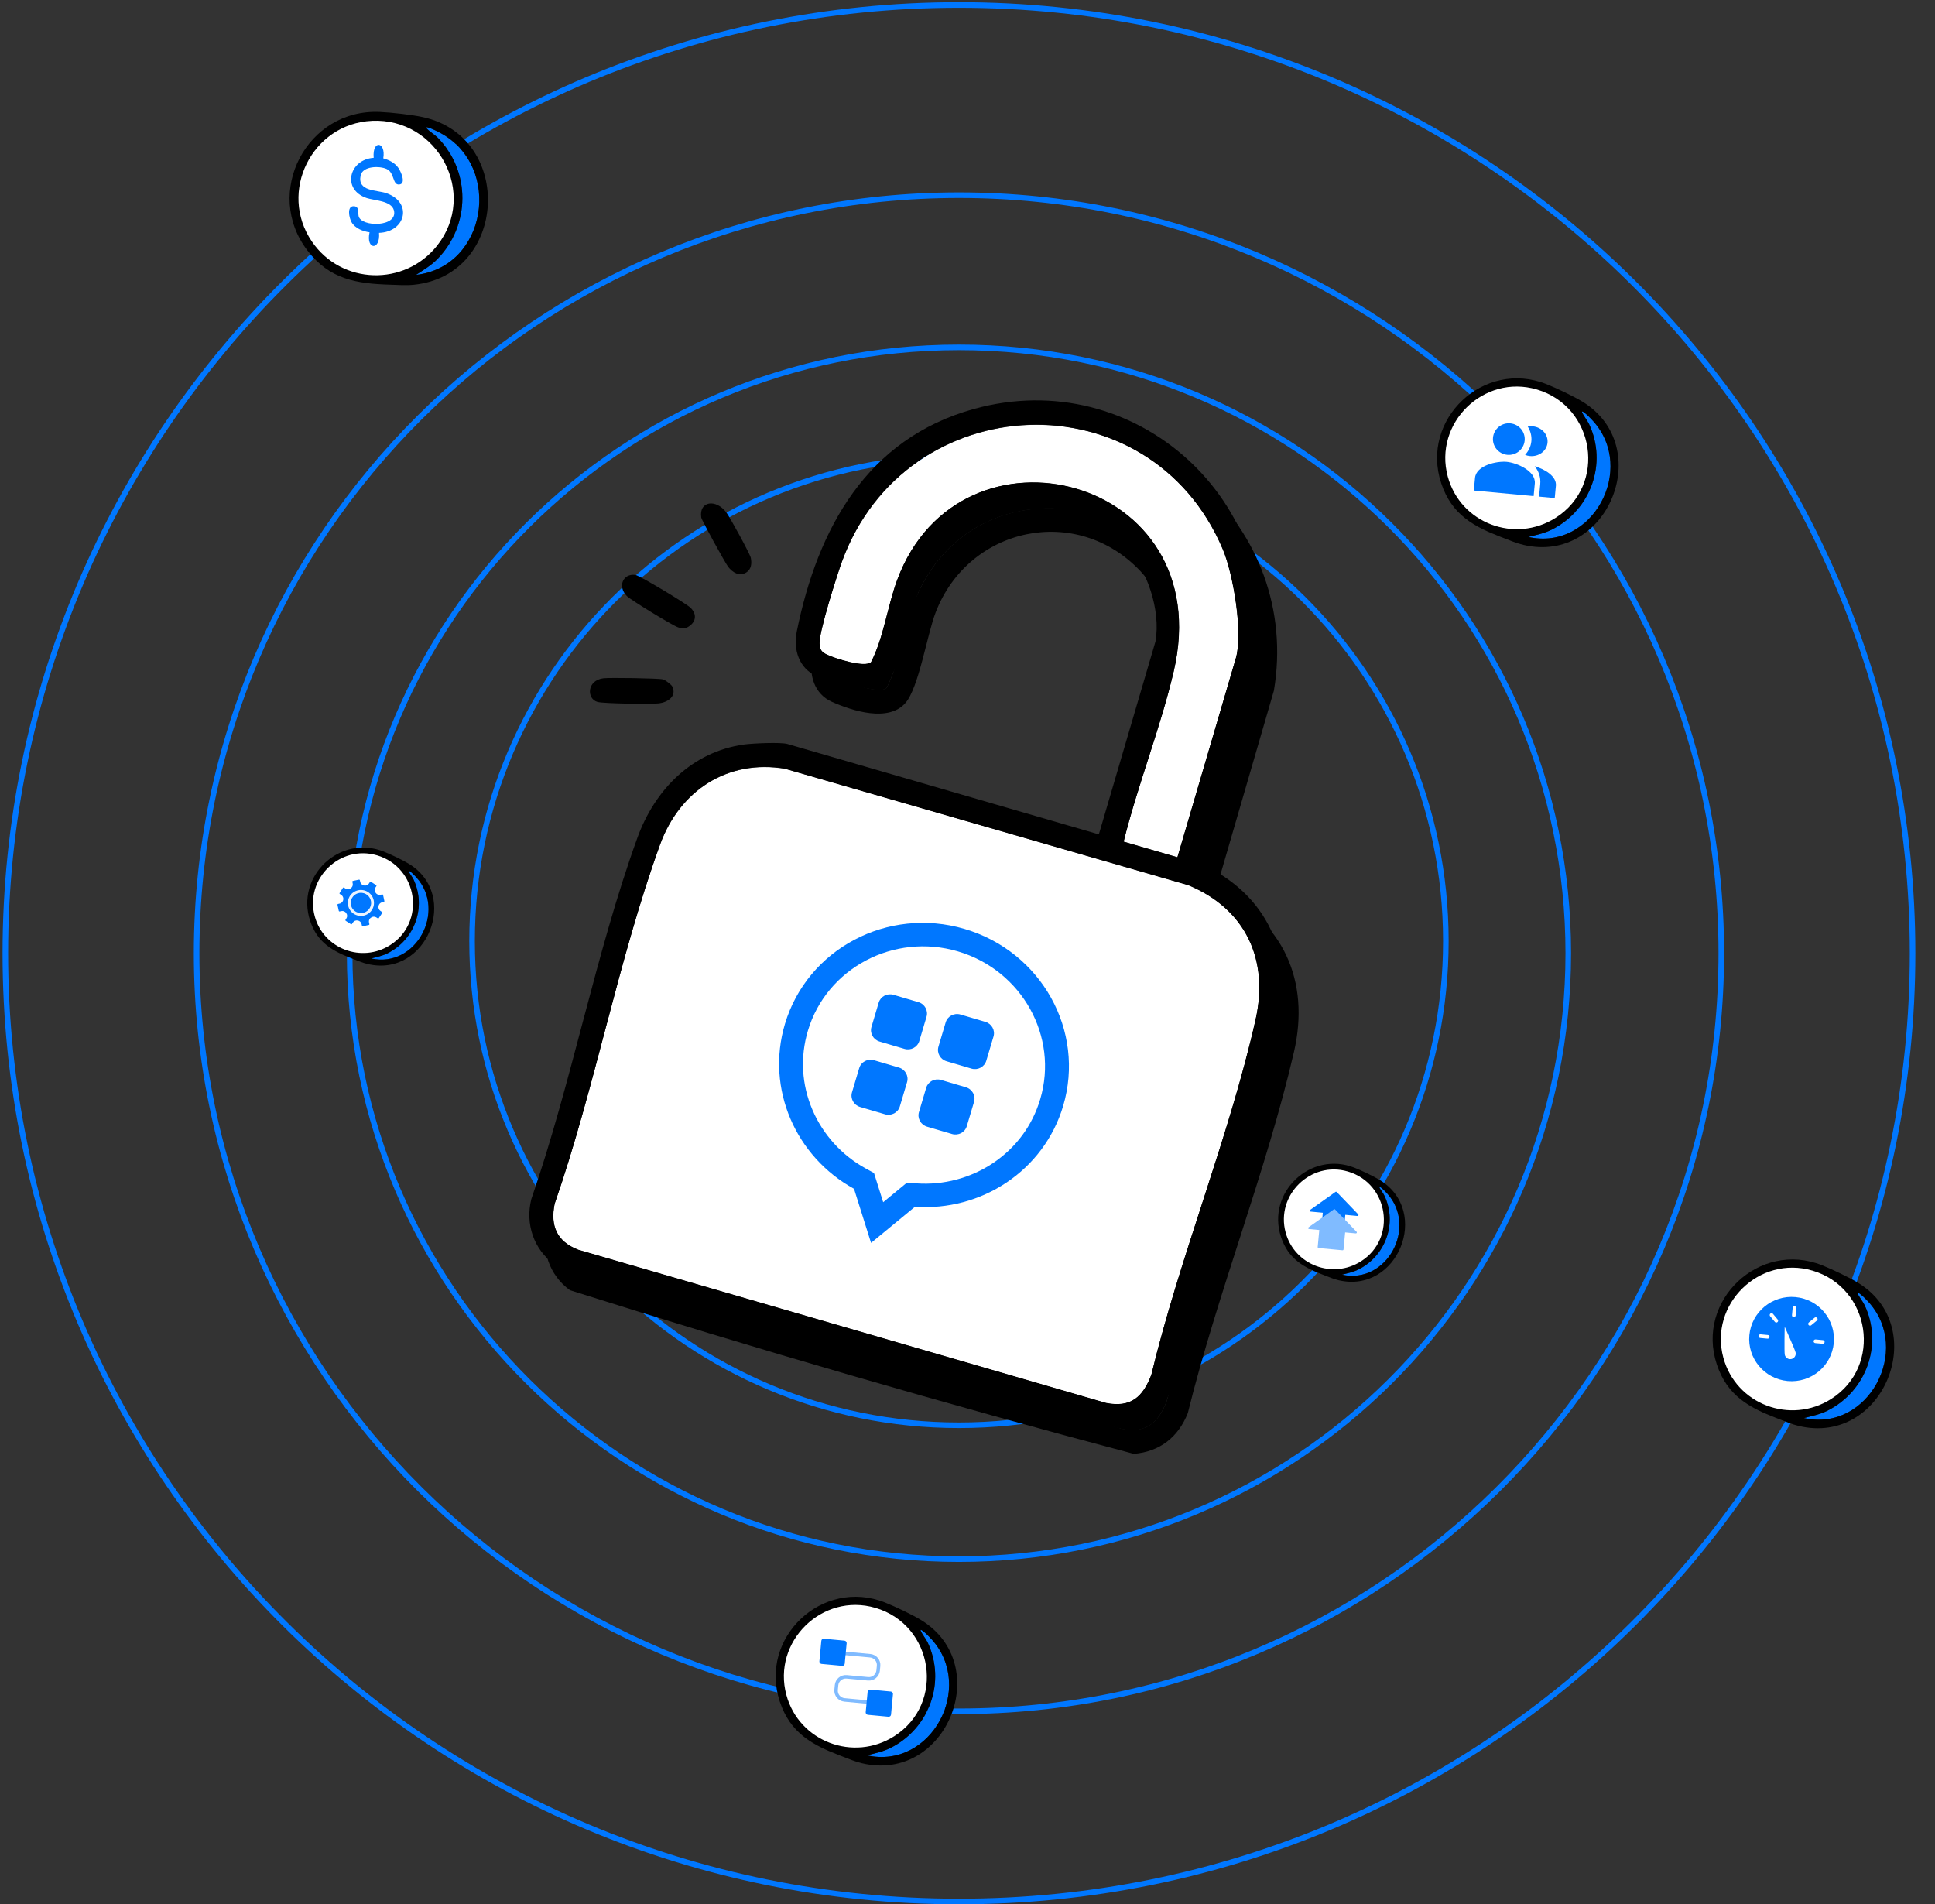 <svg width="694" height="683" viewBox="0 0 694 683" fill="none" xmlns="http://www.w3.org/2000/svg">
<rect x="0" y="0" width="694" height="683" fill="#333333" stroke="none"/>
<path d="M343.936 163.901C440.385 163.901 518.564 241.651 518.564 337.548C518.564 433.444 440.385 511.193 343.936 511.193C247.487 511.193 169.309 433.444 169.309 337.548C169.309 241.651 247.487 163.902 343.936 163.901Z" stroke="#0077FF" stroke-width="2"/>
<path d="M343.936 124.587C464.635 124.587 562.47 221.884 562.47 341.895C562.47 461.905 464.635 559.202 343.936 559.202C223.238 559.202 125.402 461.905 125.402 341.895C125.402 221.884 223.238 124.587 343.936 124.587Z" stroke="#0077FF" stroke-width="2"/>
<path d="M343.936 70.01C494.946 70.01 617.354 191.743 617.354 341.895C617.354 492.047 494.946 613.779 343.936 613.779C192.927 613.779 70.519 492.047 70.519 341.895C70.519 191.743 192.927 70.01 343.936 70.01Z" stroke="#0077FF" stroke-width="2"/>
<path d="M343.937 1.789C532.835 1.789 685.959 154.065 685.959 341.895C685.959 529.724 532.835 682 343.937 682C155.038 682 1.914 529.724 1.914 341.895C1.914 154.065 155.038 1.789 343.937 1.789Z" stroke="#0077FF" stroke-width="2"/>
<path d="M427.845 316.767L448.801 245.377C451.463 236.31 447.883 215.16 444.143 206.308C417.894 144.217 330.404 147.872 307.511 210.752C305.67 215.802 299.329 235.808 299.475 240.044C299.554 242.269 300.179 243.166 302.235 244.128C305.131 245.488 315.698 248.886 317.961 246.788C322.561 237.791 323.803 226.887 327.339 217.311C349.805 156.509 442.919 179.79 426.506 250.109C421.769 270.405 413.574 290.838 408.549 311.166L427.845 316.767Z" fill="black"/>
<path d="M287.195 285.008C266.45 281.525 249.318 292.868 242.276 312.239C227.321 353.394 218.934 399.421 204.481 441.033C202.89 448.925 205.192 454.523 212.923 457.537L402.239 512.492C411.161 514.245 415.463 510.327 418.502 502.356C428.684 460.051 446.37 417.237 455.872 375.053C460.718 353.559 452.455 335.358 431.752 326.748L287.195 285.008Z" fill="black"/>
<path d="M333.846 428.064C334.216 426.713 334.741 425.386 335.031 424.005C336.541 416.758 339.171 385.815 342.069 382.294C343.251 380.854 347.541 380.141 349.021 377.916C359.858 361.599 331.127 352.624 330.629 371.754C330.499 376.679 335.804 378.327 333.347 383.348L316.045 422.89L333.854 428.06L333.846 428.064Z" fill="black"/>
<path d="M419.991 239.337C421.987 227.943 416.918 213.276 409.086 204.924C386.282 180.605 347.427 188.842 335.574 219.661C332.465 227.734 329.557 246.622 324.73 252.143C318.651 259.111 305.74 254.991 298.423 251.746C292.058 248.926 290.051 242.117 291.346 235.74C298.835 198.752 316.524 166.575 354.822 155.94C413.045 139.777 466.79 189.354 456.884 247.737L436.177 318.99C460.274 329.99 469.976 351.877 464.08 377.341C454.121 420.345 436.656 463.743 426.017 506.82C422.611 515.468 415.911 520.716 406.613 521.447C339.025 503.536 271.08 483.813 204.416 462.753C196.994 457.37 193.92 448.212 196.142 439.328C210.643 397.433 219.17 351.251 234.16 309.795C240.409 292.504 253.741 278.863 272.495 276.264C275.456 275.854 285.605 275.389 287.991 276.082L399.687 308.506L419.993 239.331L419.991 239.337ZM427.888 316.699L448.845 245.309C451.507 236.242 447.927 215.092 444.187 206.24C417.942 144.156 330.447 147.804 307.555 210.683C305.713 215.734 299.373 235.74 299.519 239.976C299.598 242.2 300.223 243.098 302.279 244.059C305.174 245.42 315.741 248.818 318.005 246.72C322.605 237.723 323.847 226.819 327.383 217.243C349.848 156.441 442.962 179.722 426.55 250.041C421.812 270.337 413.617 290.77 408.592 311.098L427.888 316.699ZM287.235 284.939C266.49 281.456 249.358 292.799 242.316 312.17C227.361 353.325 218.974 399.352 204.522 440.964C202.93 448.856 205.232 454.454 212.963 457.468L402.28 512.423C411.201 514.176 415.504 510.258 418.542 502.287C428.724 459.982 446.41 417.168 455.913 374.983C460.758 353.49 452.496 335.289 431.792 326.679L287.235 284.939Z" fill="black"/>
<path d="M306.658 429.236C304.651 427.991 306.047 424.203 306.652 422.42C311.054 409.455 319.716 395.674 324.749 382.71C318.619 370.592 324.188 354.069 338.782 352.619C361.113 350.397 367.547 379.493 348.575 389.552L342.086 435.279C342.15 436.378 339.053 438.64 338.572 438.5L306.658 429.236ZM333.909 428.313C334.278 426.962 334.803 425.635 335.094 424.254C336.604 417.007 339.234 386.064 342.132 382.543C343.314 381.103 347.604 380.39 349.084 378.165C359.921 361.848 331.189 352.873 330.692 372.003C330.561 376.928 335.867 378.576 333.41 383.597L316.108 423.139L333.917 428.309L333.909 428.313Z" fill="black"/>
<path d="M422.266 307.52L443.223 236.13C445.884 227.063 442.304 205.913 438.564 197.061C412.315 134.969 324.825 138.625 301.932 201.504C300.091 206.555 293.75 226.561 293.896 230.797C293.975 233.021 294.6 233.919 296.656 234.88C299.552 236.241 310.119 239.639 312.382 237.541C316.982 228.544 318.224 217.64 321.76 208.064C344.226 147.262 437.34 170.543 420.927 240.862C416.19 261.157 407.995 281.591 402.97 301.919L422.266 307.52Z" fill="white"/>
<path d="M281.616 275.761C260.871 272.278 243.739 283.621 236.697 302.991C221.742 344.147 213.355 390.174 198.902 431.786C197.311 439.677 199.613 445.275 207.344 448.29L396.66 503.245C405.582 504.997 409.884 501.08 412.923 493.109C423.105 450.804 440.791 407.99 450.293 365.805C455.139 344.312 446.876 326.111 426.173 317.501L281.616 275.761Z" fill="white"/>
<path d="M328.267 418.817C328.637 417.465 329.162 416.139 329.452 414.758C330.962 407.511 333.592 376.568 336.49 373.046C337.672 371.607 341.962 370.894 343.442 368.669C354.279 352.352 325.548 343.377 325.05 362.506C324.92 367.432 330.225 369.08 327.768 374.1L310.466 413.643L328.275 418.812L328.267 418.817Z" fill="white"/>
<path d="M414.412 230.09C416.408 218.696 411.338 204.028 403.506 195.677C380.703 171.357 341.848 179.595 329.995 210.414C326.886 218.486 323.978 237.375 319.151 242.896C313.072 249.863 300.161 245.744 292.843 242.499C286.479 239.679 284.471 232.87 285.767 226.493C293.256 189.504 310.945 157.327 349.243 146.692C407.466 130.53 461.21 180.106 451.305 238.49L430.598 309.743C454.695 320.743 464.397 342.63 458.501 368.094C448.541 411.098 431.076 454.496 420.438 497.573C417.031 506.221 410.332 511.469 401.033 512.2C333.445 494.289 265.501 474.566 198.837 453.506C191.414 448.123 188.341 438.965 190.562 430.081C205.064 388.186 213.591 342.004 228.581 300.548C234.829 283.257 248.162 269.616 266.916 267.017C269.877 266.607 280.025 266.142 282.411 266.835L394.107 299.258L414.414 230.084L414.412 230.09ZM422.309 307.452L443.266 236.062C445.927 226.995 442.347 205.844 438.608 196.993C412.363 134.909 324.868 138.557 301.976 201.436C300.134 206.486 293.793 226.493 293.939 230.729C294.018 232.953 294.643 233.85 296.7 234.812C299.595 236.172 310.162 239.571 312.425 237.473C317.025 228.475 318.267 217.571 321.804 207.995C344.269 147.194 437.383 170.475 420.971 240.793C416.233 261.089 408.038 281.523 403.013 301.85L422.309 307.452ZM281.655 275.692C260.911 272.209 243.779 283.552 236.737 302.922C221.781 344.078 213.395 390.104 198.942 431.716C197.351 439.608 199.653 445.206 207.384 448.221L396.7 503.176C405.622 504.928 409.924 501.011 412.963 493.039C423.144 450.735 440.831 407.921 450.333 365.736C455.178 344.242 446.916 326.041 426.212 317.431L281.655 275.692Z" fill="black"/>
<path d="M241.129 246.234C242.817 249.722 239.469 251.89 236.354 252.269C233.607 252.6 216.538 252.365 214.316 251.761C210.342 250.682 210.419 243.998 216.437 243.266C218.629 243.004 236.264 243.248 237.812 243.677C238.639 243.91 240.805 245.559 241.131 246.227L241.129 246.234Z" fill="black"/>
<path d="M227.888 206.207C229.41 206.426 246.39 216.616 247.773 218.071C250.47 220.914 249.215 223.872 245.865 225.331C244.926 225.551 244.06 225.293 243.177 224.996C241.261 224.366 226.345 215.275 224.867 213.819C221.358 210.349 223.465 205.572 227.882 206.206L227.888 206.207Z" fill="black"/>
<path d="M267.633 205.338C265.141 206.877 262.685 205.266 261.162 203.297C260.11 201.938 251.647 186.59 251.501 185.588C250.64 179.7 256.765 178.831 260.504 183.785C261.748 185.436 268.99 198.614 269.285 200.104C269.673 202.06 269.495 204.19 267.639 205.34L267.633 205.338Z" fill="black"/>
<path d="M301.078 419.989C299.07 418.744 300.467 414.956 301.072 413.173C305.474 400.208 314.136 386.427 319.169 373.463C313.039 361.344 318.608 344.822 333.202 343.372C355.533 341.149 361.966 370.246 342.995 380.305L336.506 426.032C336.57 427.131 333.473 429.392 332.992 429.253L301.078 419.989ZM328.329 419.066C328.698 417.714 329.223 416.388 329.513 415.007C331.024 407.76 333.654 376.817 336.552 373.295C337.734 371.856 342.024 371.143 343.504 368.918C354.341 352.601 325.609 343.626 325.112 362.755C324.981 367.681 330.286 369.329 327.83 374.35L310.528 413.892L328.337 419.061L328.329 419.066Z" fill="black"/>
<rect width="148.591" height="147.832" rx="9.796" transform="matrix(0.959 0.282 -0.285 0.959 280.024 294.705)" fill="white"/>
<g clip-path="url(#clip0_10_26)">
<path d="M168.74 401.89L192.746 321.266L210.552 326.509L208.406 333.714C212.825 332.083 217.417 331.152 222.183 330.921C226.949 330.689 231.409 331.184 235.563 332.408C239.717 333.631 243.352 335.332 246.297 337.466C249.244 339.595 251.529 342.066 253.159 344.87C254.788 347.674 255.753 350.79 256.06 354.209C256.361 357.626 255.939 361.269 254.791 365.123L237.778 422.708L220.131 417.512L236.721 361.35C238.089 356.755 238.053 353.229 236.614 350.767C235.174 348.305 232.727 346.562 229.275 345.546C226.148 344.625 223.048 344.332 219.984 344.661C216.918 344.997 214.104 345.786 211.53 347.037C208.955 348.287 206.726 349.961 204.846 352.047C202.96 354.131 201.635 356.474 200.867 359.056L186.417 407.585L168.611 402.342L168.74 401.89Z" fill="#0077FF"/>
<path d="M332.185 390.154C332.847 387.931 335.222 386.668 337.494 387.337L346.433 389.969C348.699 390.636 350.005 392.983 349.344 395.206L346.751 403.914C346.089 406.137 343.714 407.399 341.442 406.731L332.503 404.099C330.237 403.431 328.931 401.085 329.592 398.862L332.185 390.154ZM329.592 398.862L332.185 390.154C332.847 387.931 335.222 386.668 337.494 387.337L346.433 389.969C348.699 390.636 350.005 392.983 349.344 395.206L346.751 403.914C346.089 406.137 343.714 407.399 341.442 406.731L332.503 404.099C330.237 403.431 328.931 401.085 329.592 398.862ZM339.171 366.692C339.833 364.47 342.208 363.207 344.48 363.876L353.419 366.508C355.685 367.175 356.991 369.522 356.329 371.744L353.737 380.452C353.075 382.675 350.699 383.938 348.428 383.269L339.489 380.637C337.223 379.97 335.916 377.623 336.578 375.4L339.171 366.692ZM336.578 375.4L339.171 366.692C339.833 364.47 342.208 363.207 344.48 363.876L353.419 366.508C355.685 367.175 356.991 369.522 356.329 371.744L353.737 380.452C353.075 382.675 350.699 383.938 348.428 383.269L339.489 380.637C337.223 379.97 335.916 377.623 336.578 375.4ZM315.148 359.619C315.81 357.396 318.186 356.134 320.457 356.802L329.396 359.434C331.662 360.102 332.969 362.448 332.307 364.671L329.714 373.379C329.052 375.602 326.677 376.865 324.405 376.196L315.466 373.564C313.2 372.897 311.894 370.55 312.555 368.327L315.148 359.619ZM312.555 368.327L315.148 359.619C315.81 357.396 318.186 356.134 320.457 356.802L329.396 359.434C331.662 360.102 332.969 362.448 332.307 364.671L329.714 373.379C329.052 375.602 326.677 376.865 324.405 376.196L315.466 373.564C313.2 372.897 311.894 370.55 312.555 368.327ZM305.57 391.789L308.163 383.081C308.824 380.858 311.2 379.595 313.471 380.264L322.41 382.896C324.676 383.563 325.983 385.91 325.321 388.133L322.728 396.841C322.066 399.064 319.691 400.326 317.419 399.657L308.481 397.026C306.214 396.358 304.908 394.011 305.57 391.789ZM343.544 341.223C366.519 347.988 379.77 371.773 373.08 394.241C370.265 403.696 364.415 411.615 356.159 417.155C348.134 422.541 338.382 425.123 328.704 424.434L325.256 424.19L322.621 426.363L316.762 431.19L314.489 423.969L313.469 420.72L310.443 419.058C301.948 414.396 295.183 406.95 291.4 398.087C287.506 388.975 286.937 379.161 289.752 369.706C296.442 347.238 320.58 334.462 343.555 341.226M345.94 333.175C318.384 325.062 289.541 340.33 281.516 367.281C274.584 390.561 285.451 414.94 306.299 426.381L312.41 445.786L328.16 432.817C351.911 434.508 374.374 419.942 381.305 396.663C389.33 369.712 373.497 341.289 345.94 333.175Z" fill="#0077FF"/>
</g>
<g clip-path="url(#clip1_10_26)">
<path d="M133.493 42.09C111.111 43.12 98.478 68.603 111.116 87.063C122.167 103.199 145.702 103.849 157.801 88.571C173.106 69.252 158.066 40.959 133.493 42.083L133.493 42.09Z" fill="white"/>
<path d="M149.195 98.593C174.665 95.688 180.219 59.912 158.124 47.788C156.966 47.154 154.573 45.955 153.355 45.693C152.975 45.611 152.638 45.599 152.993 46.014C153.91 47.078 155.905 48.281 157.015 49.409C168.872 61.492 168.703 80.769 156.926 92.863C154.615 95.241 151.925 96.794 149.194 98.599L149.195 98.593Z" fill="#0077FF"/>
<path d="M136.274 40.149C140.443 40.341 147.772 41.152 151.767 42.031C184.474 49.223 182.027 98.759 148.395 102.128C145.52 102.417 142.924 102.185 140.064 102.106C127.895 101.77 118.217 100.179 110.314 89.918C94.291 69.096 110.039 38.922 136.274 40.149ZM133.398 43.341C111.864 44.333 99.71 68.868 111.867 86.639C122.499 102.173 145.141 102.798 156.783 88.089C171.508 69.489 157.039 42.251 133.398 43.334L133.398 43.341ZM149.194 98.593C174.664 95.688 180.218 59.913 158.123 47.788C156.966 47.154 154.573 45.955 153.354 45.693C152.974 45.611 152.638 45.599 152.992 46.014C153.909 47.078 155.904 48.282 157.014 49.409C168.872 61.492 168.702 80.769 156.925 92.863C154.614 95.241 151.924 96.794 149.193 98.599L149.194 98.593Z" fill="black"/>
<path d="M137.462 56.792C139.631 57.416 141.652 58.407 142.94 60.315C143.798 61.596 145.827 66.02 143.102 66.176C140.721 66.312 141.554 61.941 138.683 60.614C136.193 59.463 130.105 59.473 129.351 62.923C128.093 68.732 135.087 68.089 138.545 69.281C148.107 72.575 145.513 83.197 135.943 83.522C136.497 89.968 131.145 89.71 132.544 83.312C130.148 82.998 127.359 81.884 126.093 79.708C125.214 78.198 124.312 73.877 126.895 73.968C128.914 74.033 128.363 76.275 128.612 77.482C129.435 81.543 142.882 81.555 141.267 75.412C140.356 71.963 134.229 71.943 131.563 71.05C122.478 68.017 125.177 57.194 134.022 56.601C133.463 50 138.496 50.77 137.462 56.792Z" fill="#0077FF"/>
</g>
<g clip-path="url(#clip2_10_26)">
<path d="M551.644 138.629C531.828 132.796 513.071 151.203 518.469 171.088C523.192 188.472 543.501 196.115 558.69 186.441C577.902 174.21 573.401 145.034 551.647 138.623L551.644 138.629Z" fill="white"/>
<path d="M548.143 192.585C571.22 197.714 586.94 168.211 571.374 151.002C570.558 150.101 568.838 148.337 567.855 147.741C567.549 147.556 567.26 147.445 567.442 147.913C567.918 149.115 569.29 150.764 569.914 152.081C576.572 166.175 570.562 182.921 556.622 189.918C553.885 191.295 551.069 191.839 548.141 192.591L548.143 192.585Z" fill="#0077FF"/>
<path d="M554.658 137.775C558.232 139.196 564.372 142.106 567.586 144.074C593.899 160.176 576.702 202.605 546.371 195.426C543.779 194.813 541.587 193.83 539.119 192.901C528.617 188.949 520.668 184.652 516.903 173.334C509.273 150.372 532.171 128.816 554.658 137.775ZM551.181 139.691C532.116 134.08 514.064 151.803 519.253 170.945C523.793 187.678 543.333 195.031 557.95 185.715C576.438 173.936 572.113 145.851 551.184 139.685L551.181 139.691ZM548.143 192.585C571.219 197.714 586.939 168.211 571.373 151.002C570.558 150.101 568.837 148.337 567.855 147.741C567.549 147.556 567.259 147.445 567.442 147.913C567.918 149.115 569.29 150.764 569.914 152.081C576.572 166.175 570.562 182.921 556.622 189.918C553.885 191.295 551.069 191.839 548.14 192.591L548.143 192.585Z" fill="black"/>
</g>
<path d="M540.383 165.643C543.96 165.976 550.895 168.896 550.469 173.423L550.044 177.933L528.596 175.937L529.021 171.418C529.447 166.9 536.806 165.31 540.383 165.643ZM550.417 167.209C554.109 168.307 558.349 170.835 558.029 174.229L557.614 178.637L551.998 178.115L552.413 173.706C552.658 171.103 551.827 168.936 550.417 167.209ZM541.682 151.843C544.818 152.135 547.122 154.897 546.828 158.017C546.534 161.137 543.755 163.425 540.619 163.133C537.483 162.842 535.179 160.08 535.473 156.96C535.767 153.84 538.546 151.551 541.682 151.843ZM549.734 152.909C552.936 153.207 555.305 155.833 555.028 158.78C554.751 161.727 551.932 163.871 548.73 163.573C548.125 163.519 547.532 163.374 546.981 163.144C548.28 161.742 549.062 160.039 549.232 158.241C549.409 156.355 548.902 154.53 547.937 152.993C548.523 152.882 549.13 152.854 549.734 152.909Z" fill="#0077FF"/>
<g clip-path="url(#clip3_10_26)">
<path d="M314.433 575.622C294.617 569.789 275.86 588.196 281.258 608.081C285.981 625.465 306.29 633.108 321.479 623.434C340.691 611.203 336.189 582.027 314.436 575.616L314.433 575.622Z" fill="white"/>
<path d="M310.932 629.578C334.009 634.707 349.728 605.204 334.163 587.995C333.347 587.094 331.626 585.33 330.644 584.734C330.338 584.549 330.049 584.438 330.231 584.906C330.707 586.108 332.079 587.757 332.703 589.074C339.361 603.168 333.351 619.914 319.411 626.911C316.674 628.288 313.858 628.832 310.929 629.584L310.932 629.578Z" fill="#0077FF"/>
<path d="M317.447 574.768C321.021 576.189 327.161 579.099 330.375 581.067C356.687 597.169 339.491 639.598 309.16 632.419C306.567 631.806 304.376 630.823 301.908 629.894C291.406 625.942 283.457 621.645 279.692 610.327C272.061 587.365 294.96 565.809 317.447 574.768ZM313.97 576.684C294.905 571.073 276.853 588.796 282.042 607.938C286.582 624.671 306.122 632.024 320.739 622.708C339.226 610.929 334.902 582.844 313.972 576.678L313.97 576.684ZM310.931 629.578C334.008 634.707 349.728 605.204 334.162 587.995C333.347 587.094 331.626 585.33 330.644 584.734C330.338 584.549 330.048 584.438 330.231 584.906C330.707 586.108 332.079 587.757 332.703 589.074C339.361 603.168 333.351 619.914 319.411 626.911C316.673 628.288 313.858 628.832 310.929 629.584L310.931 629.578Z" fill="black"/>
</g>
<g clip-path="url(#clip4_10_26)">
<path d="M300.284 592.749L312.105 593.849C313.938 594.02 315.284 595.644 315.112 597.477L314.957 599.12C314.784 600.952 313.159 602.3 311.326 602.129L303.665 601.416C301.832 601.246 300.206 602.593 300.034 604.426L299.879 606.069C299.706 607.902 301.053 609.526 302.886 609.697L313.865 610.718" stroke="#80BBFF" stroke-width="1.25"/>
<rect width="9.123" height="9.073" rx="0.833" transform="matrix(0.996 0.093 -0.094 0.996 294.653 587.669)" fill="#0077FF"/>
<rect width="9.123" height="9.073" rx="0.833" transform="matrix(0.996 0.093 -0.094 0.996 311.262 605.92)" fill="#0077FF"/>
</g>
<g clip-path="url(#clip5_10_26)">
<path d="M650.482 454.655C630.666 448.822 611.909 467.229 617.307 487.114C622.03 504.498 642.339 512.141 657.528 502.467C676.74 490.236 672.238 461.06 650.485 454.649L650.482 454.655Z" fill="white"/>
<path d="M646.981 508.612C670.058 513.74 685.777 484.237 670.212 467.028C669.396 466.127 667.675 464.363 666.693 463.767C666.387 463.582 666.098 463.471 666.28 463.939C666.756 465.141 668.128 466.79 668.752 468.107C675.41 482.201 669.4 498.947 655.46 505.944C652.723 507.321 649.907 507.865 646.978 508.617L646.981 508.612Z" fill="#0077FF"/>
<path d="M653.496 453.801C657.07 455.222 663.21 458.132 666.424 460.1C692.736 476.202 675.54 518.631 645.209 511.452C642.616 510.839 640.425 509.856 637.956 508.927C627.455 504.975 619.506 500.678 615.741 489.36C608.11 466.398 631.009 444.842 653.496 453.801ZM650.019 455.717C630.954 450.106 612.902 467.83 618.091 486.971C622.631 503.704 642.171 511.057 656.788 501.741C675.275 489.962 670.951 461.877 650.021 455.711L650.019 455.717ZM646.98 508.612C670.057 513.74 685.777 484.237 670.211 467.028C669.396 466.127 667.675 464.363 666.693 463.768C666.387 463.582 666.097 463.471 666.28 463.939C666.756 465.142 668.128 466.79 668.752 468.107C675.41 482.201 669.4 498.947 655.46 505.944C652.722 507.321 649.907 507.865 646.978 508.617L646.98 508.612Z" fill="black"/>
</g>
<path fill-rule="evenodd" clip-rule="evenodd" d="M643.978 465.216C635.617 464.437 628.204 470.547 627.422 478.862C626.639 487.176 632.783 494.548 641.144 495.326C649.506 496.104 656.918 489.994 657.701 481.68C658.474 473.368 652.335 466.003 643.978 465.216ZM642.95 469.082C642.984 468.72 643.307 468.455 643.67 468.488C644.034 468.522 644.301 468.843 644.267 469.204L644.02 471.822C643.986 472.184 643.664 472.45 643.301 472.416C642.937 472.382 642.67 472.061 642.704 471.7L642.95 469.082ZM633.942 480.129L631.309 479.884C630.946 479.85 630.679 479.529 630.713 479.168C630.747 478.806 631.069 478.541 631.433 478.575L634.066 478.82C634.429 478.853 634.696 479.174 634.662 479.535C634.628 479.897 634.306 480.163 633.942 480.129ZM637.499 474.197C637.218 474.428 636.801 474.39 636.568 474.11L634.88 472.085C634.724 471.905 634.679 471.655 634.76 471.432C634.842 471.209 635.039 471.047 635.275 471.008C635.51 470.97 635.749 471.061 635.898 471.246L637.586 473.271C637.698 473.405 637.752 473.578 637.735 473.752C637.719 473.925 637.634 474.086 637.499 474.197ZM642.464 487.439C641.949 487.544 641.413 487.44 640.974 487.152C640.535 486.863 640.229 486.413 640.124 485.901C639.905 484.833 640.086 475.844 640.086 475.844C640.086 475.844 643.792 484.047 644.011 485.112C644.116 485.625 644.013 486.158 643.722 486.594C643.432 487.031 642.98 487.335 642.464 487.439V487.439ZM649.117 475.471C648.85 475.447 648.625 475.265 648.547 475.011C648.468 474.757 648.551 474.481 648.756 474.311L650.793 472.632C650.974 472.478 651.225 472.432 651.45 472.513C651.674 472.595 651.837 472.79 651.876 473.025C651.915 473.259 651.823 473.496 651.636 473.645L649.601 475.323C649.465 475.434 649.291 475.488 649.117 475.471V475.471ZM653.69 481.967L651.057 481.722C650.693 481.688 650.426 481.367 650.46 481.006C650.494 480.644 650.817 480.379 651.18 480.412L653.813 480.657C654.177 480.691 654.444 481.012 654.41 481.373C654.376 481.735 654.053 482 653.69 481.967Z" fill="#0077FF"/>
<g clip-path="url(#clip6_10_26)">
<path d="M135.538 306.031C121.679 301.951 108.56 314.824 112.335 328.732C115.638 340.891 129.843 346.236 140.466 339.47C153.903 330.916 150.755 310.51 135.54 306.026L135.538 306.031Z" fill="white"/>
<path d="M133.09 343.768C149.23 347.355 160.224 326.72 149.337 314.684C148.767 314.054 147.564 312.82 146.877 312.404C146.663 312.274 146.46 312.196 146.588 312.524C146.921 313.365 147.88 314.518 148.317 315.439C152.973 325.297 148.77 337.009 139.02 341.902C137.106 342.865 135.136 343.246 133.088 343.772L133.09 343.768Z" fill="#0077FF"/>
<path d="M137.646 305.433C140.146 306.427 144.44 308.462 146.688 309.839C165.091 321.101 153.064 350.775 131.851 345.754C130.037 345.326 128.505 344.639 126.778 343.989C119.433 341.225 113.874 338.219 111.24 330.304C105.904 314.244 121.919 299.168 137.646 305.433ZM135.215 306.773C121.881 302.849 109.255 315.245 112.884 328.632C116.059 340.336 129.725 345.479 139.949 338.963C152.879 330.725 149.855 311.082 135.216 306.769L135.215 306.773ZM133.089 343.768C149.23 347.355 160.224 326.72 149.337 314.684C148.767 314.054 147.563 312.82 146.876 312.404C146.662 312.274 146.46 312.196 146.587 312.524C146.92 313.365 147.88 314.518 148.316 315.439C152.973 325.297 148.77 337.009 139.02 341.902C137.105 342.866 135.136 343.246 133.088 343.772L133.089 343.768Z" fill="black"/>
</g>
<path d="M122.28 320.904C122.501 321.028 122.691 321.201 122.836 321.408C122.988 321.629 123.087 321.881 123.126 322.145C123.165 322.41 123.143 322.679 123.061 322.934C122.979 323.189 122.84 323.421 122.655 323.614C122.469 323.808 122.241 323.956 121.989 324.049C121.746 324.12 121.5 324.177 121.251 324.221C121.214 324.23 121.179 324.247 121.149 324.271C121.118 324.294 121.093 324.323 121.074 324.356C121.056 324.389 121.044 324.426 121.039 324.463C121.035 324.501 121.038 324.539 121.049 324.576C121.125 324.922 121.2 325.268 121.275 325.615C121.35 325.961 121.425 326.307 121.502 326.654C121.506 326.696 121.519 326.737 121.542 326.773C121.564 326.809 121.594 326.84 121.63 326.862C121.666 326.885 121.707 326.899 121.749 326.904C121.792 326.909 121.835 326.904 121.875 326.89C121.952 326.875 122.028 326.858 122.104 326.841C122.212 326.817 122.321 326.793 122.43 326.774C122.766 326.699 123.118 326.731 123.435 326.867C123.752 327.002 124.018 327.234 124.194 327.529C124.393 327.799 124.503 328.124 124.51 328.459C124.516 328.794 124.419 329.123 124.231 329.4C124.182 329.482 124.132 329.56 124.081 329.638C124.039 329.703 123.997 329.767 123.958 329.832C123.925 329.866 123.901 329.907 123.888 329.952C123.875 329.997 123.873 330.044 123.882 330.09C123.891 330.136 123.911 330.179 123.941 330.215C123.971 330.251 124.009 330.28 124.052 330.298L125.809 331.445C125.843 331.476 125.884 331.498 125.928 331.509C125.972 331.521 126.018 331.522 126.062 331.512C126.107 331.502 126.148 331.482 126.183 331.453C126.218 331.424 126.246 331.387 126.264 331.345C126.293 331.298 126.321 331.253 126.348 331.208C126.419 331.093 126.486 330.984 126.56 330.881C126.743 330.595 127.012 330.372 127.327 330.243C127.643 330.114 127.991 330.085 128.324 330.16C128.657 330.208 128.966 330.357 129.21 330.587C129.454 330.816 129.621 331.115 129.687 331.442C129.712 331.541 129.734 331.643 129.756 331.745C129.775 331.835 129.795 331.925 129.817 332.015C129.832 332.08 129.872 332.137 129.928 332.175C129.984 332.212 130.053 332.226 130.119 332.215L132.25 331.76C132.289 331.754 132.328 331.739 132.361 331.717C132.395 331.695 132.423 331.666 132.444 331.632C132.466 331.598 132.479 331.56 132.484 331.52C132.488 331.48 132.484 331.44 132.471 331.402L132.378 330.975C132.274 330.62 132.293 330.24 132.431 329.897C132.569 329.553 132.819 329.265 133.14 329.079C133.406 328.892 133.723 328.788 134.049 328.782C134.375 328.775 134.695 328.866 134.969 329.043C135.059 329.096 135.147 329.154 135.234 329.212C135.3 329.256 135.367 329.299 135.435 329.342C135.47 329.371 135.511 329.392 135.555 329.403C135.599 329.414 135.645 329.415 135.69 329.405C135.734 329.395 135.776 329.376 135.811 329.347C135.847 329.319 135.875 329.283 135.895 329.242C136.296 328.66 136.672 328.075 137.049 327.491C137.078 327.457 137.099 327.417 137.11 327.374C137.121 327.33 137.122 327.285 137.112 327.242C137.102 327.198 137.082 327.157 137.054 327.123C137.025 327.089 136.989 327.061 136.947 327.044C136.886 327.001 136.822 326.96 136.757 326.919C136.665 326.86 136.571 326.801 136.482 326.735C136.194 326.551 135.972 326.282 135.845 325.966C135.719 325.65 135.695 325.303 135.777 324.973C135.823 324.644 135.97 324.338 136.197 324.095C136.424 323.853 136.721 323.685 137.047 323.616L137.623 323.488C137.662 323.483 137.7 323.469 137.733 323.449C137.766 323.428 137.795 323.401 137.816 323.368C137.838 323.336 137.853 323.299 137.859 323.261C137.865 323.222 137.864 323.183 137.853 323.145L137.398 321.043C137.392 321.002 137.377 320.964 137.354 320.929C137.331 320.895 137.301 320.867 137.266 320.845C137.231 320.824 137.192 320.81 137.151 320.805C137.11 320.8 137.068 320.804 137.029 320.816L136.499 320.929C136.179 321.007 135.843 320.986 135.535 320.869C135.227 320.753 134.962 320.546 134.775 320.277C134.553 320.008 134.421 319.677 134.399 319.33C134.376 318.983 134.464 318.638 134.65 318.343C134.7 318.263 134.755 318.181 134.811 318.097C134.859 318.027 134.908 317.954 134.956 317.88C134.984 317.847 135.005 317.809 135.016 317.767C135.027 317.725 135.028 317.681 135.019 317.639C135.01 317.596 134.991 317.557 134.964 317.523C134.937 317.489 134.903 317.462 134.863 317.443C134.272 317.054 133.674 316.674 133.077 316.294C133.045 316.267 133.007 316.248 132.966 316.238C132.925 316.228 132.882 316.227 132.841 316.236C132.8 316.244 132.761 316.262 132.728 316.287C132.695 316.312 132.667 316.345 132.648 316.382L132.357 316.846C132.181 317.121 131.928 317.34 131.63 317.477C131.392 317.583 131.133 317.635 130.873 317.629C130.612 317.623 130.356 317.561 130.123 317.445C129.89 317.329 129.685 317.163 129.524 316.96C129.363 316.756 129.25 316.519 129.192 316.267C129.172 316.183 129.154 316.099 129.137 316.015C129.117 315.919 129.097 315.824 129.074 315.729C129.068 315.689 129.054 315.649 129.031 315.615C129.008 315.58 128.978 315.551 128.943 315.53C128.908 315.508 128.868 315.494 128.827 315.49C128.785 315.485 128.744 315.49 128.704 315.503L126.629 315.949C126.586 315.952 126.544 315.966 126.506 315.988C126.469 316.01 126.437 316.04 126.413 316.077C126.39 316.113 126.375 316.155 126.37 316.198C126.366 316.241 126.371 316.284 126.386 316.325C126.399 316.385 126.412 316.445 126.426 316.506C126.453 316.626 126.48 316.747 126.499 316.867C126.575 317.199 126.544 317.547 126.411 317.861C126.277 318.175 126.048 318.439 125.755 318.617C125.482 318.815 125.154 318.927 124.816 318.936C124.477 318.945 124.144 318.851 123.861 318.667C123.793 318.623 123.725 318.578 123.657 318.533C123.571 318.476 123.484 318.418 123.395 318.363C123.364 318.34 123.329 318.323 123.291 318.315C123.254 318.306 123.215 318.306 123.177 318.314C123.14 318.321 123.104 318.337 123.073 318.359C123.042 318.382 123.016 318.41 122.996 318.444C122.594 319.042 122.199 319.651 121.81 320.27C121.79 320.301 121.775 320.335 121.768 320.372C121.761 320.408 121.761 320.445 121.769 320.481C121.777 320.517 121.792 320.551 121.813 320.581C121.834 320.612 121.861 320.637 121.893 320.657C122.018 320.742 122.149 320.823 122.28 320.904Z" fill="#0077FF"/>
<path fill-rule="evenodd" clip-rule="evenodd" d="M129.791 320.232C127.779 320.045 125.995 321.515 125.807 323.516C125.619 325.517 127.097 327.29 129.109 327.478C131.121 327.665 132.905 326.195 133.093 324.194C133.282 322.193 131.803 320.419 129.791 320.232ZM124.792 323.421C125.033 320.863 127.314 318.983 129.886 319.223C132.459 319.462 134.349 321.73 134.108 324.288C133.868 326.847 131.587 328.726 129.014 328.487C126.442 328.247 124.551 325.98 124.792 323.421Z" fill="#EBF4FF"/>
<g clip-path="url(#clip7_10_26)">
<path d="M483.752 419.437C469.893 415.357 456.774 428.231 460.549 442.139C463.852 454.297 478.057 459.643 488.68 452.877C502.117 444.322 498.968 423.917 483.754 419.433L483.752 419.437Z" fill="white"/>
<path d="M481.303 457.174C497.443 460.761 508.438 440.127 497.551 428.091C496.981 427.461 495.777 426.227 495.09 425.81C494.876 425.681 494.674 425.603 494.801 425.93C495.134 426.771 496.094 427.924 496.53 428.845C501.187 438.703 496.984 450.415 487.234 455.309C485.319 456.272 483.35 456.653 481.302 457.178L481.303 457.174Z" fill="#0077FF"/>
<path d="M485.86 418.84C488.36 419.834 492.654 421.869 494.902 423.245C513.305 434.507 501.278 464.182 480.064 459.161C478.251 458.732 476.718 458.045 474.992 457.396C467.647 454.631 462.087 451.626 459.454 443.71C454.117 427.65 470.133 412.574 485.86 418.84ZM483.428 420.18C470.094 416.256 457.468 428.651 461.098 442.039C464.273 453.742 477.939 458.885 488.162 452.369C501.093 444.131 498.068 424.488 483.43 420.176L483.428 420.18ZM481.303 457.175C497.443 460.761 508.438 440.127 497.551 428.091C496.98 427.461 495.777 426.227 495.09 425.81C494.876 425.681 494.674 425.603 494.801 425.93C495.134 426.771 496.094 427.925 496.53 428.845C501.187 438.703 496.983 450.415 487.234 455.309C485.319 456.272 483.35 456.653 481.301 457.179L481.303 457.175Z" fill="black"/>
</g>
<path d="M478.98 427.491C479.118 427.393 479.307 427.41 479.424 427.532L487.138 435.542C487.357 435.77 487.175 436.149 486.859 436.119L482.497 435.713L482.026 440.718C482.008 440.906 481.842 441.044 481.654 441.027L474.271 440.34C474.083 440.322 473.945 440.156 473.962 439.968L474.433 434.963L470.071 434.557C469.756 434.527 469.647 434.122 469.905 433.938L478.98 427.491Z" fill="#0077FF"/>
<path d="M478.391 433.746C478.529 433.648 478.718 433.665 478.835 433.787L486.549 441.797C486.769 442.025 486.586 442.404 486.27 442.374L482.444 442.018L481.87 448.118C481.852 448.306 481.686 448.444 481.498 448.427L472.907 447.627C472.719 447.61 472.581 447.443 472.599 447.255L473.173 441.155L469.483 440.812C469.167 440.783 469.058 440.377 469.316 440.193L478.391 433.746Z" fill="#80BBFF"/>
<defs>
<clipPath id="clip0_10_26">
<rect width="113.717" height="117.662" fill="white" transform="matrix(0.959 0.282 -0.285 0.959 290.855 316.769)"/>
</clipPath>
<clipPath id="clip1_10_26">
<rect width="76.936" height="64.722" fill="white" transform="matrix(0.998 0.056 -0.056 0.998 103.524 35.301)"/>
</clipPath>
<clipPath id="clip2_10_26">
<rect width="70.926" height="59.727" fill="white" transform="matrix(0.925 0.378 -0.382 0.924 527.595 123.701)"/>
</clipPath>
<clipPath id="clip3_10_26">
<rect width="70.926" height="59.727" fill="white" transform="matrix(0.925 0.378 -0.382 0.924 290.384 560.694)"/>
</clipPath>
<clipPath id="clip4_10_26">
<rect width="30.41" height="30.243" fill="white" transform="matrix(0.996 0.093 -0.094 0.996 293.352 585.27)"/>
</clipPath>
<clipPath id="clip5_10_26">
<rect width="70.926" height="59.727" fill="white" transform="matrix(0.925 0.378 -0.382 0.924 626.433 439.727)"/>
</clipPath>
<clipPath id="clip6_10_26">
<rect width="49.606" height="41.773" fill="white" transform="matrix(0.925 0.378 -0.382 0.924 118.718 295.59)"/>
</clipPath>
<clipPath id="clip7_10_26">
<rect width="49.606" height="41.773" fill="white" transform="matrix(0.925 0.378 -0.382 0.924 466.932 408.997)"/>
</clipPath>
</defs>
</svg>
